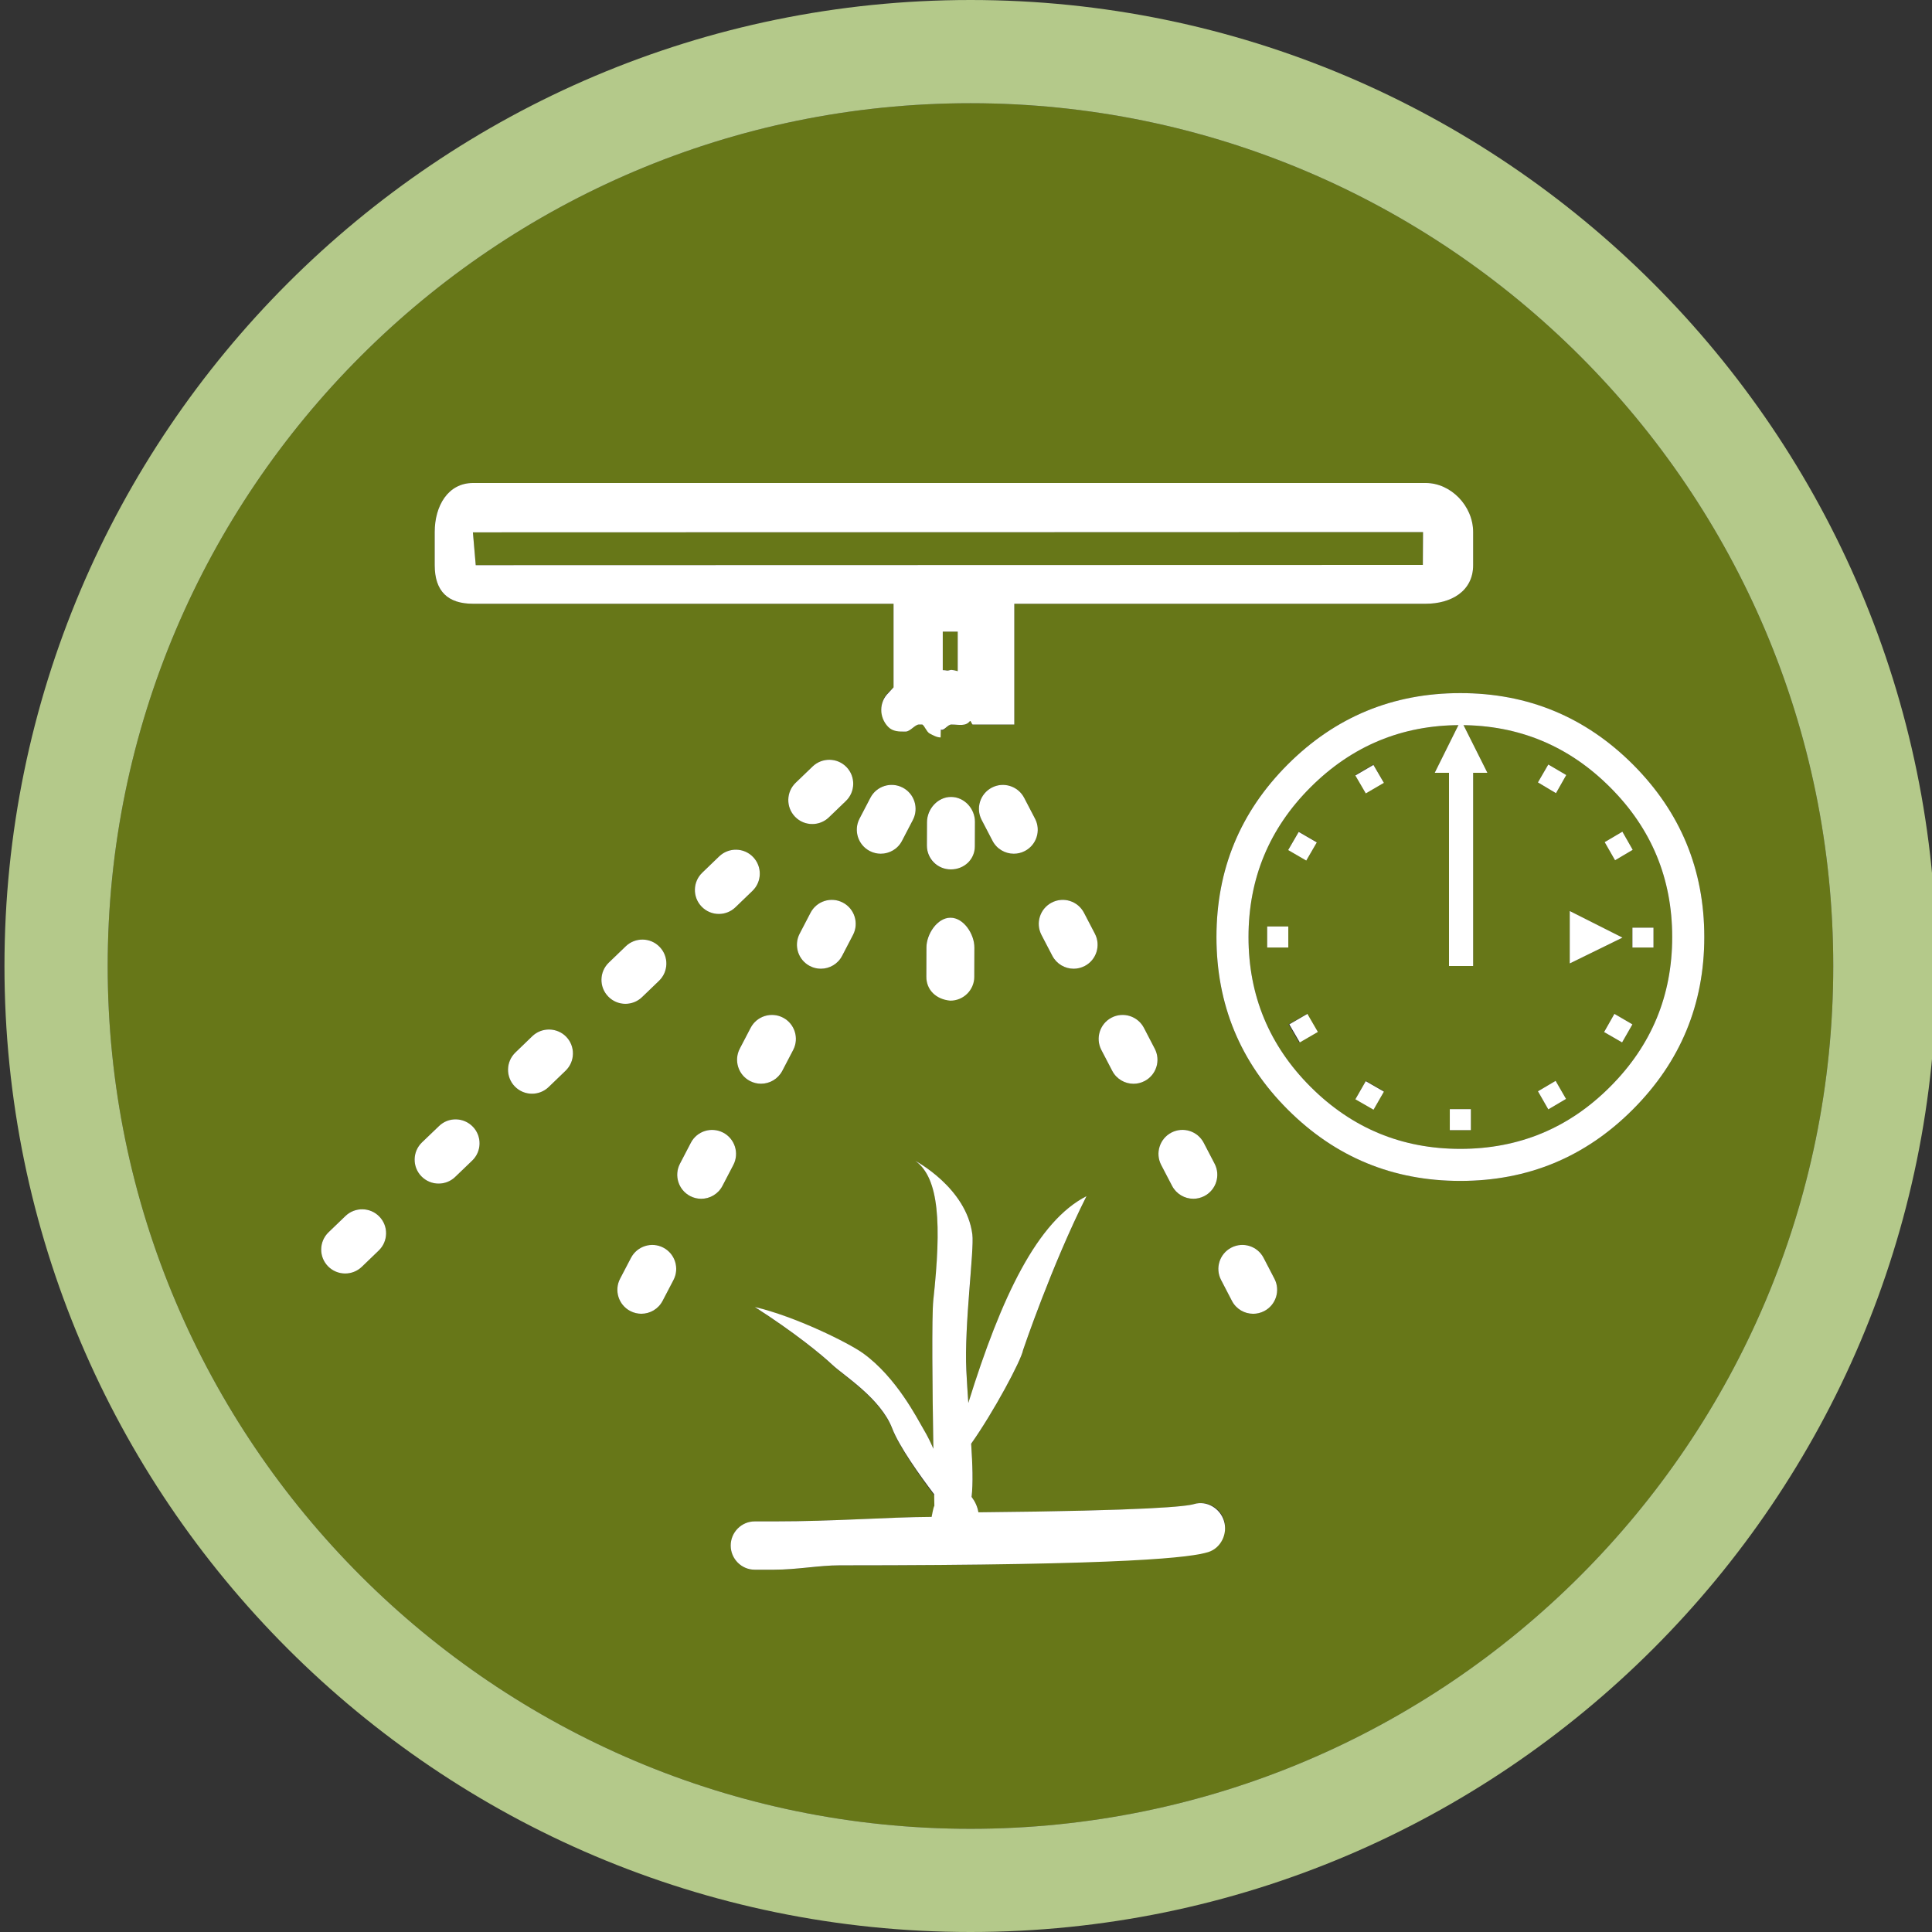 <?xml version="1.0" encoding="utf-8"?>
<!-- Generator: Adobe Illustrator 16.2.0, SVG Export Plug-In . SVG Version: 6.00 Build 0)  -->
<!DOCTYPE svg PUBLIC "-//W3C//DTD SVG 1.1//EN" "http://www.w3.org/Graphics/SVG/1.1/DTD/svg11.dtd">
<svg version="1.1" id="Layer_1" xmlns="http://www.w3.org/2000/svg" xmlns:xlink="http://www.w3.org/1999/xlink" x="0px" y="0px"
	 width="80px" height="80px" viewBox="0 0 80 80" enable-background="new 0 0 80 80" xml:space="preserve">
<rect x="0" y="0" width="80" height="80" fill="#333333" stroke="none"/>
<g>
	<path fill="#677718" d="M39.038,27.748c0.063,0,0.125,0.01,0.186,0.021c0.014-0.002,0.026-0.002,0.041-0.004
		c0.046-0.007,0.087-0.027,0.135-0.027c0.001,0,0.002,0,0.004,0c0.013,0,0.023,0.007,0.036,0.007c0.065,0.002,0.126,0.024,0.19,0.04
		c0.009,0.002,0.019,0.003,0.027,0.005v-1.635h-0.619V27.748z"/>
	<polygon fill="#677718" points="19.699,23.402 58.917,23.392 58.925,22.032 19.582,22.043 	"/>
	<path fill="#677718" d="M40.185,4.274c-19.699,0-35.726,16.027-35.726,35.727c0,19.698,16.027,35.726,35.726,35.726
		c19.699,0,35.726-16.027,35.726-35.726C75.911,20.301,59.884,4.274,40.185,4.274z M50.686,62.939
		c0.16,0.521-0.127,1.074-0.648,1.237c-0.695,0.216-3.113,0.643-15.263,0.643c-0.861,0-1.771,0.181-2.732,0.181h-0.79
		c-0.548,0-0.993-0.453-0.993-1c0-0.548,0.444-1,0.993-1h0.795c2.532,0,4.678-0.177,6.531-0.187
		c0.025-0.097,0.063-0.277,0.114-0.371c-0.002-0.141-0.006-0.348-0.009-0.521c-0.593-0.78-1.447-2.001-1.738-2.753
		c-0.477-1.24-2.012-2.203-2.47-2.635c-0.46-0.435-1.588-1.362-3.217-2.404c1.669,0.387,3.888,1.48,4.494,1.919
		c1.379,1.005,2.226,2.687,2.494,3.141c0.174,0.296,0.3,0.557,0.405,0.804c-0.04-2.434-0.072-5.514-0.002-6.158
		c0.341-3.137,0.248-5.047-0.741-5.762c0,0,2.108,1.111,2.357,3.041c0.084,0.646-0.341,3.745-0.249,5.64
		c0.023,0.462,0.052,0.908,0.082,1.341c1.371-4.418,2.863-7.528,4.894-8.563c-1.454,2.893-2.627,6.375-2.627,6.375
		c-0.08,0.435-1.224,2.568-2.149,3.876c0.057,0.872,0.083,1.632,0.018,2.203c0.135,0.18,0.241,0.39,0.282,0.637
		c7.08-0.066,8.622-0.246,8.931-0.341C49.972,62.122,50.526,62.414,50.686,62.939z M50.984,51.662
		c0.49-0.255,1.087-0.063,1.338,0.424l0.449,0.865c0.253,0.486,0.063,1.086-0.424,1.338c-0.146,0.075-0.302,0.112-0.455,0.112
		c-0.36,0-0.706-0.195-0.882-0.536L50.562,53C50.308,52.514,50.499,51.914,50.984,51.662z M35.026,33.168l-0.704,0.677
		c-0.192,0.185-0.44,0.277-0.688,0.277c-0.26,0-0.52-0.102-0.715-0.304c-0.38-0.395-0.368-1.023,0.027-1.404l0.704-0.677
		c0.395-0.378,1.024-0.367,1.403,0.027C35.433,32.159,35.421,32.788,35.026,33.168z M35.323,38.713l-0.451,0.866
		c-0.177,0.34-0.522,0.535-0.881,0.535c-0.154,0-0.311-0.037-0.457-0.112c-0.486-0.253-0.675-0.852-0.422-1.338l0.451-0.866
		c0.252-0.487,0.852-0.677,1.338-0.422C35.386,37.627,35.575,38.227,35.323,38.713z M32.844,43.477l-0.451,0.864
		c-0.178,0.339-0.523,0.534-0.881,0.534c-0.154,0-0.312-0.037-0.458-0.113c-0.486-0.253-0.674-0.852-0.422-1.338l0.451-0.865
		c0.254-0.485,0.853-0.673,1.339-0.421C32.909,42.391,33.097,42.99,32.844,43.477z M31.157,36.89l-0.703,0.677
		c-0.192,0.186-0.44,0.278-0.688,0.278c-0.26,0-0.52-0.102-0.715-0.305c-0.38-0.394-0.368-1.022,0.027-1.403l0.703-0.677
		c0.396-0.378,1.023-0.368,1.402,0.027C31.564,35.881,31.552,36.51,31.157,36.89z M29.943,46.898
		c0.486,0.254,0.675,0.854,0.422,1.34l-0.451,0.865c-0.177,0.34-0.522,0.535-0.881,0.535c-0.154,0-0.311-0.037-0.457-0.113
		c-0.486-0.254-0.675-0.854-0.422-1.339l0.451-0.866C28.857,46.834,29.455,46.646,29.943,46.898z M35.59,33.9l0.451-0.866
		c0.252-0.487,0.851-0.677,1.338-0.422c0.486,0.253,0.675,0.852,0.422,1.338l-0.451,0.866c-0.177,0.34-0.522,0.534-0.881,0.534
		c-0.154,0-0.311-0.036-0.457-0.112C35.526,34.986,35.337,34.387,35.59,33.9z M39.355,38c0.001,0,0.002,0,0.004,0
		c0.548,0,0.991,0.686,0.988,1.234l-0.004,1.095c-0.002,0.546-0.446,1.045-0.993,1.045c-0.59-0.051-0.996-0.416-0.992-0.966
		l0.004-1.197C38.365,38.665,38.809,38,39.355,38z M38.38,35.037l0.004-1.012C38.387,33.479,38.831,33,39.376,33
		c0.002,0,0.002,0,0.004,0c0.548,0,0.991,0.501,0.988,1.05l-0.004,0.969C40.363,35.565,39.918,36,39.373,36
		c-0.001,0-0.002,0-0.004,0C38.82,36,38.378,35.586,38.38,35.037z M41.07,32.612c0.483-0.252,1.083-0.064,1.338,0.422l0.451,0.866
		c0.253,0.486,0.064,1.085-0.422,1.338c-0.147,0.076-0.304,0.112-0.457,0.112c-0.358,0-0.705-0.194-0.882-0.534l-0.451-0.866
		C40.395,33.464,40.584,32.865,41.07,32.612z M43.547,37.375c0.488-0.255,1.084-0.064,1.339,0.422l0.451,0.866
		c0.253,0.486,0.064,1.085-0.422,1.338c-0.147,0.076-0.304,0.112-0.457,0.112c-0.358,0-0.704-0.195-0.882-0.535l-0.451-0.866
		C42.872,38.227,43.061,37.627,43.547,37.375z M46.026,42.138c0.487-0.253,1.084-0.063,1.339,0.421l0.45,0.866
		c0.254,0.486,0.065,1.085-0.421,1.339c-0.147,0.076-0.304,0.113-0.457,0.113c-0.358,0-0.704-0.195-0.882-0.535l-0.451-0.865
		C45.352,42.99,45.54,42.391,46.026,42.138z M49.872,49.525c-0.147,0.076-0.304,0.113-0.457,0.113c-0.358,0-0.704-0.195-0.882-0.535
		l-0.451-0.865c-0.253-0.486-0.064-1.086,0.422-1.34c0.489-0.253,1.085-0.064,1.339,0.422l0.451,0.866
		C50.547,48.672,50.358,49.271,49.872,49.525z M42,25v5h-1.725c-0.032,0-0.076-0.177-0.115-0.142C39.979,30.088,39.71,30,39.395,30
		c-0.001,0-0.002,0-0.004,0c-0.158,0-0.302,0.303-0.435,0.236c-0.003,0-0.005,0.177-0.009,0.177c-0.154,0-0.311-0.054-0.457-0.13
		C38.362,30.218,38.258,30,38.174,30h-0.121c-0.168,0-0.355,0.294-0.551,0.294c-0.26,0-0.52-0.049-0.715-0.252
		c-0.379-0.395-0.395-0.996,0.001-1.376L37,28.462V25H19.582C18.553,25,18,24.491,18,23.402v-1.37C18,20.944,18.553,20,19.582,20
		h39.461C60.071,20,61,20.944,61,22.032v1.37C61,24.491,60.071,25,59.043,25H42z M25.676,52.947l0.451-0.863
		c0.254-0.484,0.853-0.676,1.339-0.422s0.674,0.854,0.421,1.339l-0.451,0.864c-0.178,0.34-0.523,0.535-0.881,0.535
		c-0.154,0-0.312-0.037-0.458-0.113C25.611,54.033,25.423,53.434,25.676,52.947z M25.184,41.262
		c-0.38-0.394-0.368-1.022,0.026-1.402l0.703-0.677c0.395-0.379,1.023-0.369,1.403,0.027c0.38,0.394,0.368,1.022-0.026,1.403
		l-0.703,0.676c-0.192,0.185-0.44,0.277-0.688,0.277C25.638,41.566,25.378,41.465,25.184,41.262z M23.42,44.336l-0.703,0.677
		c-0.192,0.185-0.44,0.276-0.688,0.276c-0.26,0-0.52-0.102-0.715-0.304c-0.38-0.396-0.368-1.022,0.027-1.403l0.703-0.678
		c0.395-0.376,1.021-0.364,1.404,0.027C23.828,43.328,23.815,43.955,23.42,44.336z M15.683,51.78l-0.703,0.677
		c-0.192,0.184-0.44,0.275-0.688,0.275c-0.26,0-0.52-0.102-0.714-0.303c-0.38-0.395-0.369-1.022,0.026-1.404l0.703-0.676
		c0.394-0.377,1.023-0.367,1.403,0.027C16.09,50.771,16.078,51.398,15.683,51.78z M17.474,47.303l0.704-0.675
		c0.395-0.383,1.022-0.366,1.403,0.028c0.379,0.395,0.367,1.023-0.029,1.402l-0.704,0.676c-0.192,0.186-0.44,0.275-0.688,0.275
		c-0.261,0-0.521-0.102-0.716-0.305C17.066,48.311,17.078,47.683,17.474,47.303z M67.614,45.938
		c-1.971,1.977-4.352,2.961-7.146,2.961c-2.792,0-5.175-0.984-7.146-2.954s-2.952-4.354-2.952-7.144
		c0-2.796,0.981-5.175,2.952-7.147c1.971-1.969,4.354-2.954,7.146-2.954c2.794,0,5.175,0.985,7.146,2.954
		c1.969,1.972,2.956,4.351,2.956,7.147C70.57,41.586,69.583,43.965,67.614,45.938z"/>
	<path fill="#677718" d="M60.469,30.026c-2.419,0-4.486,0.859-6.202,2.573c-1.712,1.71-2.569,3.781-2.569,6.202
		c0,2.42,0.857,4.488,2.569,6.201c1.716,1.715,3.783,2.57,6.202,2.57c2.42,0,4.49-0.855,6.201-2.57
		c1.715-1.713,2.572-3.781,2.572-6.201c0-2.421-0.857-4.492-2.572-6.202C64.959,30.885,62.889,30.026,60.469,30.026z M64.112,31.657
		l0.743,0.437l-0.426,0.751l-0.748-0.446L64.112,31.657z M53.346,39.235h-0.875v-0.872h0.875V39.235z M53.779,34.437l0.749,0.435
		l-0.433,0.751l-0.75-0.433L53.779,34.437z M53.79,43.165l-0.435-0.748l0.753-0.433l0.432,0.751L53.79,43.165z M56.867,31.657
		l0.433,0.742l-0.751,0.435l-0.431-0.74L56.867,31.657z M56.88,45.937l-0.753-0.433l0.435-0.748l0.751,0.433L56.88,45.937z
		 M60.906,46.797h-0.873v-0.87h0.873V46.797z M64.112,45.937l-0.43-0.748l0.732-0.433l0.431,0.748L64.112,45.937z M65,39.894V39h-4
		v1h-1v-1.348l0,0l0,0l0,0V32h-0.591l1.086-2.186L61.59,32H61v7h4v-1.276l2.184,1.102L65,39.894z M67.167,43.165l-0.745-0.43
		l0.427-0.753l0.746,0.435L67.167,43.165z M68.467,39.235h-0.872v-0.822h0.872V39.235z M67.607,35.189l-0.731,0.433l-0.43-0.751
		l0.732-0.433L67.607,35.189z"/>
	<path fill="#FFFFFF" d="M26.586,41.289l0.703-0.676c0.395-0.381,0.407-1.009,0.026-1.403c-0.379-0.396-1.008-0.406-1.403-0.027
		l-0.703,0.677c-0.395,0.38-0.407,1.009-0.026,1.402c0.194,0.203,0.455,0.305,0.715,0.305
		C26.146,41.566,26.394,41.474,26.586,41.289z"/>
	<path fill="#FFFFFF" d="M29.781,35.46l-0.703,0.677c-0.395,0.38-0.407,1.009-0.027,1.403c0.195,0.203,0.455,0.305,0.715,0.305
		c0.248,0,0.496-0.092,0.688-0.278l0.703-0.677c0.395-0.38,0.407-1.009,0.026-1.403C30.804,35.092,30.177,35.082,29.781,35.46z"/>
	<path fill="#FFFFFF" d="M33.65,31.737l-0.704,0.677c-0.395,0.38-0.407,1.009-0.027,1.404c0.195,0.203,0.455,0.304,0.715,0.304
		c0.248,0,0.496-0.092,0.688-0.277l0.704-0.677c0.395-0.38,0.407-1.009,0.027-1.404C34.674,31.37,34.045,31.359,33.65,31.737z"/>
	<path fill="#FFFFFF" d="M14.307,50.35l-0.703,0.676c-0.395,0.382-0.407,1.01-0.026,1.404c0.194,0.201,0.455,0.303,0.714,0.303
		c0.248,0,0.496-0.092,0.688-0.275l0.703-0.677c0.395-0.382,0.407-1.01,0.027-1.403C15.33,49.982,14.701,49.973,14.307,50.35z"/>
	<path fill="#FFFFFF" d="M22.044,42.904l-0.703,0.678c-0.395,0.381-0.407,1.008-0.027,1.403c0.195,0.202,0.455,0.304,0.715,0.304
		c0.248,0,0.496-0.092,0.688-0.276l0.703-0.677c0.395-0.381,0.407-1.008,0.028-1.404C23.066,42.54,22.439,42.528,22.044,42.904z"/>
	<path fill="#FFFFFF" d="M18.848,48.734l0.704-0.676c0.396-0.379,0.408-1.008,0.029-1.402c-0.381-0.395-1.009-0.411-1.403-0.028
		l-0.704,0.675c-0.396,0.38-0.408,1.008-0.029,1.402c0.196,0.203,0.456,0.305,0.716,0.305C18.408,49.01,18.656,48.92,18.848,48.734z
		"/>
	<path fill="#FFFFFF" d="M31.083,42.559l-0.451,0.865c-0.252,0.486-0.064,1.085,0.422,1.338c0.146,0.076,0.304,0.113,0.458,0.113
		c0.357,0,0.703-0.195,0.881-0.534l0.451-0.864c0.253-0.486,0.064-1.086-0.421-1.339C31.937,41.886,31.338,42.073,31.083,42.559z"/>
	<path fill="#FFFFFF" d="M33.562,37.797l-0.451,0.866c-0.252,0.486-0.063,1.085,0.422,1.338c0.146,0.076,0.303,0.112,0.457,0.112
		c0.359,0,0.705-0.195,0.881-0.535l0.451-0.866c0.252-0.486,0.063-1.085-0.422-1.338C34.414,37.12,33.814,37.31,33.562,37.797z"/>
	<path fill="#FFFFFF" d="M26.098,54.287c0.146,0.076,0.304,0.113,0.458,0.113c0.358,0,0.703-0.195,0.881-0.535l0.451-0.864
		c0.253-0.485,0.065-1.085-0.421-1.339s-1.084-0.063-1.339,0.422l-0.451,0.863C25.423,53.434,25.611,54.033,26.098,54.287z"/>
	<path fill="#FFFFFF" d="M28.155,48.187c-0.253,0.485-0.064,1.085,0.422,1.339c0.146,0.076,0.303,0.113,0.457,0.113
		c0.358,0,0.704-0.195,0.881-0.535l0.451-0.865c0.253-0.486,0.064-1.086-0.422-1.34c-0.489-0.252-1.086-0.064-1.338,0.422
		L28.155,48.187z"/>
	<path fill="#FFFFFF" d="M36.469,35.351c0.359,0,0.705-0.194,0.881-0.534l0.451-0.866c0.252-0.486,0.063-1.085-0.422-1.338
		c-0.487-0.254-1.086-0.064-1.338,0.422L35.59,33.9c-0.252,0.486-0.063,1.085,0.422,1.338
		C36.159,35.314,36.315,35.351,36.469,35.351z"/>
	<path fill="#FFFFFF" d="M49.843,47.32c-0.254-0.486-0.85-0.675-1.339-0.422c-0.486,0.254-0.675,0.854-0.422,1.34l0.451,0.865
		c0.178,0.34,0.523,0.535,0.882,0.535c0.153,0,0.31-0.037,0.457-0.113c0.486-0.254,0.675-0.854,0.422-1.339L49.843,47.32z"/>
	<path fill="#FFFFFF" d="M44.458,40.113c0.153,0,0.31-0.037,0.457-0.112c0.486-0.253,0.675-0.852,0.422-1.338l-0.451-0.866
		c-0.255-0.487-0.851-0.678-1.339-0.422c-0.486,0.253-0.675,0.852-0.422,1.338l0.451,0.866C43.754,39.918,44.1,40.113,44.458,40.113
		z"/>
	<path fill="#FFFFFF" d="M51.011,53.865c0.176,0.341,0.521,0.536,0.882,0.536c0.153,0,0.309-0.037,0.455-0.112
		c0.486-0.252,0.677-0.852,0.424-1.338l-0.449-0.865c-0.251-0.486-0.848-0.679-1.338-0.424c-0.485,0.252-0.677,0.852-0.423,1.338
		L51.011,53.865z"/>
	<path fill="#FFFFFF" d="M46.938,44.877c0.153,0,0.31-0.037,0.457-0.113c0.486-0.254,0.675-0.853,0.421-1.339l-0.45-0.866
		c-0.255-0.484-0.852-0.674-1.339-0.421c-0.486,0.253-0.675,0.853-0.422,1.339l0.451,0.865
		C46.233,44.682,46.579,44.877,46.938,44.877z"/>
	<path fill="#FFFFFF" d="M41.98,35.351c0.153,0,0.31-0.036,0.457-0.112c0.486-0.253,0.675-0.852,0.422-1.338l-0.451-0.866
		c-0.255-0.487-0.854-0.674-1.338-0.422c-0.486,0.253-0.675,0.852-0.422,1.338l0.451,0.866
		C41.275,35.156,41.622,35.351,41.98,35.351z"/>
	<path fill="#FFFFFF" d="M39.369,36c0.001,0,0.002,0,0.004,0c0.546,0,0.99-0.408,0.993-0.955l0.004-1.012
		C40.372,33.485,39.929,33,39.381,33c-0.002,0-0.002,0-0.004,0c-0.546,0-0.99,0.495-0.992,1.042l-0.004,0.969
		C38.378,35.559,38.82,36,39.369,36z"/>
	<path fill="#FFFFFF" d="M38.358,40.438c-0.003,0.551,0.402,0.944,0.992,0.997c0.546,0,0.99-0.441,0.993-0.987l0.004-1.214
		C40.35,38.686,39.907,38,39.359,38c-0.001,0-0.002,0-0.004,0c-0.546,0-0.99,0.68-0.993,1.227L38.358,40.438z"/>
	<path fill="#FFFFFF" d="M49.445,62.28c-0.309,0.095-1.851,0.274-8.931,0.341c-0.041-0.247-0.146-0.457-0.282-0.637
		c0.065-0.571,0.039-1.331-0.018-2.203c0.926-1.308,2.069-3.441,2.149-3.876c0,0,1.173-3.482,2.627-6.375
		c-2.03,1.035-3.522,4.146-4.894,8.563c-0.03-0.433-0.059-0.879-0.082-1.341c-0.092-1.895,0.333-4.993,0.249-5.64
		c-0.249-1.93-2.357-3.041-2.357-3.041c0.989,0.715,1.082,2.625,0.741,5.762c-0.07,0.645-0.038,3.724,0.002,6.157
		c-0.105-0.247-0.23-0.509-0.405-0.804c-0.268-0.454-1.114-2.137-2.494-3.142c-0.606-0.439-2.825-1.536-4.494-1.923
		c1.629,1.043,2.757,1.965,3.217,2.399c0.458,0.431,1.993,1.384,2.47,2.623c0.291,0.754,1.145,1.951,1.738,2.73
		c0.003,0.175,0.007,0.338,0.009,0.479c-0.052,0.094-0.089,0.362-0.114,0.459c-1.853,0.01-4,0.187-6.531,0.187h-0.795
		c-0.548,0-0.993,0.452-0.993,1c0,0.547,0.444,1,0.993,1h0.79c0.961,0,1.871-0.181,2.732-0.181c12.149,0,14.567-0.335,15.263-0.55
		c0.521-0.164,0.809-0.762,0.648-1.285C50.526,62.461,49.972,62.122,49.445,62.28z"/>
	<path fill="#FFFFFF" d="M61,23.402v-1.37C61,20.944,60.071,20,59.043,20H19.582C18.553,20,18,20.944,18,22.032v1.37
		C18,24.491,18.553,25,19.582,25H37v3.462l-0.211,0.229c-0.396,0.38-0.394,1.009-0.014,1.404c0.195,0.203,0.462,0.199,0.722,0.199
		c0.196,0,0.39-0.294,0.558-0.294h0.121c0.084,0,0.188,0.304,0.316,0.371c0.146,0.076,0.303,0.165,0.457,0.165
		c0.003,0,0.006-0.325,0.009-0.325c0.133,0.066,0.276-0.21,0.435-0.21c0.001,0,0.002,0,0.004,0c0.315,0,0.583,0.088,0.765-0.142
		C40.199,29.823,40.243,30,40.275,30H42v-5h17.043C60.071,25,61,24.491,61,23.402z M39.657,27.79
		c-0.009-0.002-0.019-0.003-0.027-0.005c-0.064-0.016-0.125-0.037-0.19-0.04c-0.013,0-0.023-0.007-0.036-0.007
		c-0.001,0-0.002,0-0.004,0c-0.048,0-0.089,0.02-0.135,0.027c-0.014,0.002-0.027,0.002-0.041,0.004
		c-0.062-0.011-0.123-0.021-0.186-0.021v-1.593h0.619V27.79z M58.917,23.392l-39.218,0.01l-0.117-1.359l39.343-0.011L58.917,23.392z
		"/>
	<path fill="#FFFFFF" d="M60.469,28.7c-2.792,0-5.175,0.985-7.146,2.954c-1.971,1.972-2.952,4.351-2.952,7.147
		c0,2.789,0.981,5.174,2.952,7.144s4.354,2.954,7.146,2.954c2.794,0,5.175-0.984,7.146-2.961c1.969-1.973,2.956-4.352,2.956-7.137
		c0-2.796-0.987-5.175-2.956-7.147C65.644,29.685,63.263,28.7,60.469,28.7z M66.67,45.002c-1.711,1.715-3.781,2.57-6.201,2.57
		c-2.419,0-4.486-0.855-6.202-2.57c-1.712-1.713-2.569-3.781-2.569-6.201c0-2.421,0.857-4.492,2.569-6.202
		c1.716-1.714,3.783-2.573,6.202-2.573c2.42,0,4.49,0.859,6.201,2.573c1.715,1.71,2.572,3.781,2.572,6.202
		C69.242,41.221,68.385,43.289,66.67,45.002z"/>
	<polygon fill="#FFFFFF" points="65,39 61,39 61,32 61.59,32 60.495,29.814 59.409,32 60,32 60,38.652 60,38.652 60,38.652 
		60,38.652 60,40 61,40 61,39 65,39 65,39.894 67.184,38.825 65,37.724 	"/>
	<rect x="52.471" y="38.363" fill="#FFFFFF" width="0.875" height="0.872"/>
	<rect x="67.595" y="38.413" fill="#FFFFFF" width="0.872" height="0.822"/>
	<rect x="60.033" y="45.927" fill="#FFFFFF" width="0.873" height="0.87"/>
	
		<rect x="53.504" y="34.596" transform="matrix(0.865 0.502 -0.502 0.865 24.863 -22.337)" fill="#FFFFFF" width="0.866" height="0.869"/>
	<polygon fill="#FFFFFF" points="66.422,42.735 67.167,43.165 67.595,42.417 66.849,41.982 	"/>
	<polygon fill="#FFFFFF" points="64.855,32.093 64.112,31.657 63.682,32.398 64.43,32.844 	"/>
	
		<rect x="56.286" y="44.914" transform="matrix(-0.867 -0.498 0.498 -0.867 83.308 112.922)" fill="#FFFFFF" width="0.868" height="0.864"/>
	
		<rect x="56.28" y="31.812" transform="matrix(0.504 0.864 -0.864 0.504 55.991 -32.986)" fill="#FFFFFF" width="0.859" height="0.867"/>
	<polygon fill="#FFFFFF" points="63.683,45.188 64.112,45.937 64.846,45.504 64.415,44.756 	"/>
	<polygon fill="#FFFFFF" points="66.876,35.622 67.607,35.189 67.179,34.438 66.446,34.871 	"/>
	
		<rect x="53.515" y="42.144" transform="matrix(-0.502 -0.865 0.865 -0.502 44.232 110.611)" fill="#FFFFFF" width="0.865" height="0.864"/>
	<path fill="#B4C98A" d="M40.185,0c-22.056,0-40,17.944-40,40.001c0,22.055,17.944,39.999,40,39.999c22.056,0,40-17.944,40-39.999
		C80.186,17.944,62.241,0,40.185,0z M40.185,75.727c-19.699,0-35.726-16.027-35.726-35.726c0-19.7,16.027-35.727,35.726-35.727
		c19.699,0,35.726,16.027,35.726,35.727C75.911,59.699,59.884,75.727,40.185,75.727z"/>
</g>
</svg>
